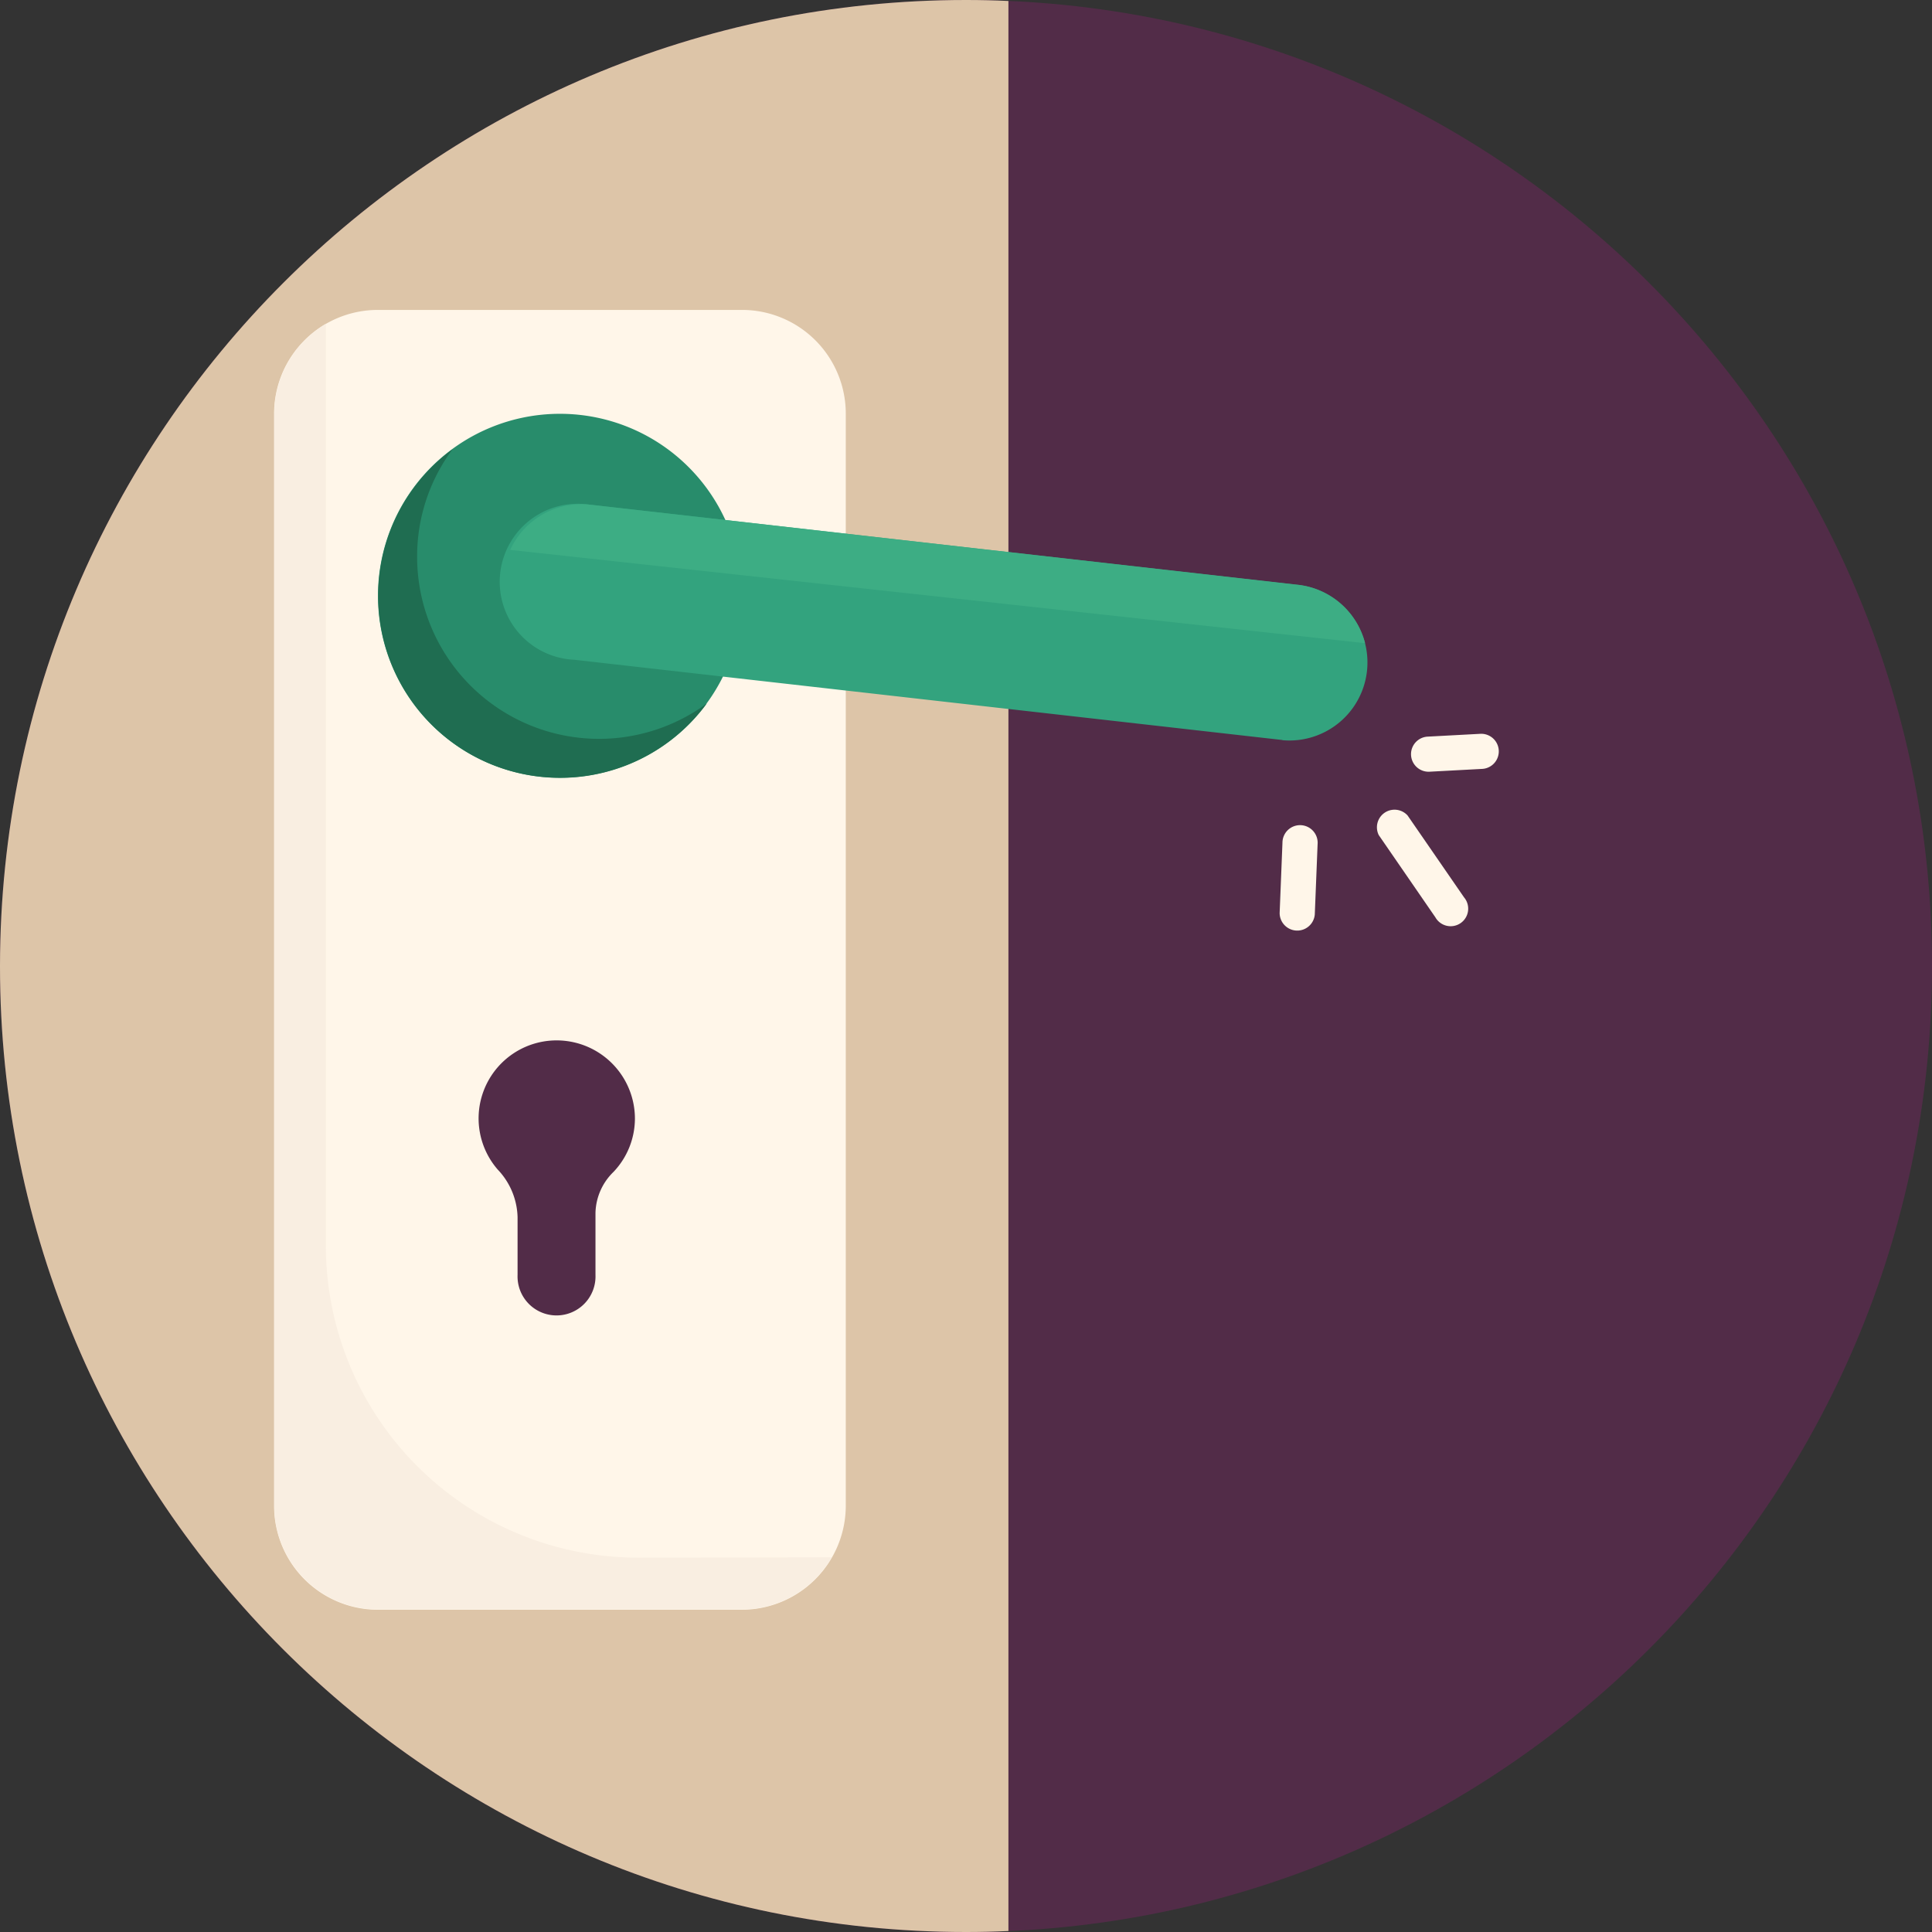 <svg xmlns="http://www.w3.org/2000/svg" viewBox="0 0 337 337"><rect x="0" y="0" width="337" height="337" fill="#333333" stroke="none"/><defs><style>.cls-1{fill:#522c48;}.cls-2{fill:#ddc5a8;}.cls-3{fill:#fff6e9;}.cls-4{fill:#288c6b;}.cls-5{fill:#f9eee1;}.cls-6{fill:#33a37e;}.cls-7{fill:#3dad84;}.cls-8{fill:#1f6d51;}</style></defs><title>Asset 355</title><g id="Layer_2" data-name="Layer 2"><g id="Layer_1-2" data-name="Layer 1"><g id="Layer_2-2-2" data-name="Layer 2-2-2"><g id="Layer_1-2-2-2" data-name="Layer 1-2-2-2"><path class="cls-1" d="M168.5,0h0C261.56,0,337,75.41,337,168.44v.12c0,93-75.44,168.44-168.5,168.44h0C75.44,337,0,261.59,0,168.56v-.12C.12,75.39,75.53,0,168.5,0Z"/></g></g><path class="cls-2" d="M168.5,0C75.53,0,.12,75.39,0,168.44v.12C0,261.59,75.44,337,168.5,337q3.72,0,7.4-.17V.17Q172.22,0,168.5,0Z"/><path class="cls-3" d="M129.41,280.79H65.93a18.11,18.11,0,0,1-18.12-18.13V72.18A18.1,18.1,0,0,1,65.93,54.06h63.48a18.1,18.1,0,0,1,18.12,18.12V262.6A18.16,18.16,0,0,1,129.41,280.79Z"/><path class="cls-4" d="M129.41,103.92A31.74,31.74,0,1,1,97.67,72.18,31.74,31.74,0,0,1,129.41,103.92Z"/><path class="cls-5" d="M111.28,271.7a54.45,54.45,0,0,1-54.44-54.44V56.48a18.32,18.32,0,0,0-9,15.7V262.6a18.11,18.11,0,0,0,18.12,18.13h63.48a18.14,18.14,0,0,0,15.64-9.09Z"/><path class="cls-6" d="M223.68,129.08l-123.53-14A13.61,13.61,0,1,1,102.62,88L226.15,102a13.61,13.61,0,0,1-2.47,27.11Z"/><path class="cls-7" d="M238.11,112.19a13.68,13.68,0,0,0-12-10.22L102.62,88A13.64,13.64,0,0,0,89,95.92Z"/><path class="cls-8" d="M104.5,128.88A31.75,31.75,0,0,1,72.76,97.14a31.28,31.28,0,0,1,6.18-18.78,31.73,31.73,0,1,0,44.35,44.35A31.82,31.82,0,0,1,104.5,128.88Z"/><path class="cls-1" d="M110.75,195.13a13.66,13.66,0,0,0-16.57-13.34A13.61,13.61,0,0,0,86.81,204a12.49,12.49,0,0,1,3.47,8.29v10.1a6.8,6.8,0,1,0,13.59,0V211.53a10.3,10.3,0,0,1,3.15-7.12A13.54,13.54,0,0,0,110.75,195.13Z"/><path class="cls-3" d="M240.52,145.7,250.37,160a3.06,3.06,0,1,0,5-3.48l-9.84-14.27a3.07,3.07,0,0,0-5,3.48"/><path class="cls-3" d="M249.35,134.61l9.18-.49a3.06,3.06,0,0,0-.32-6.12l-9.18.49a3.06,3.06,0,1,0,.32,6.12"/><path class="cls-3" d="M223.7,147l-.49,12.25a3.07,3.07,0,0,0,6.13.25l.49-12.25a3.07,3.07,0,1,0-6.13-.25"/></g></g></svg>